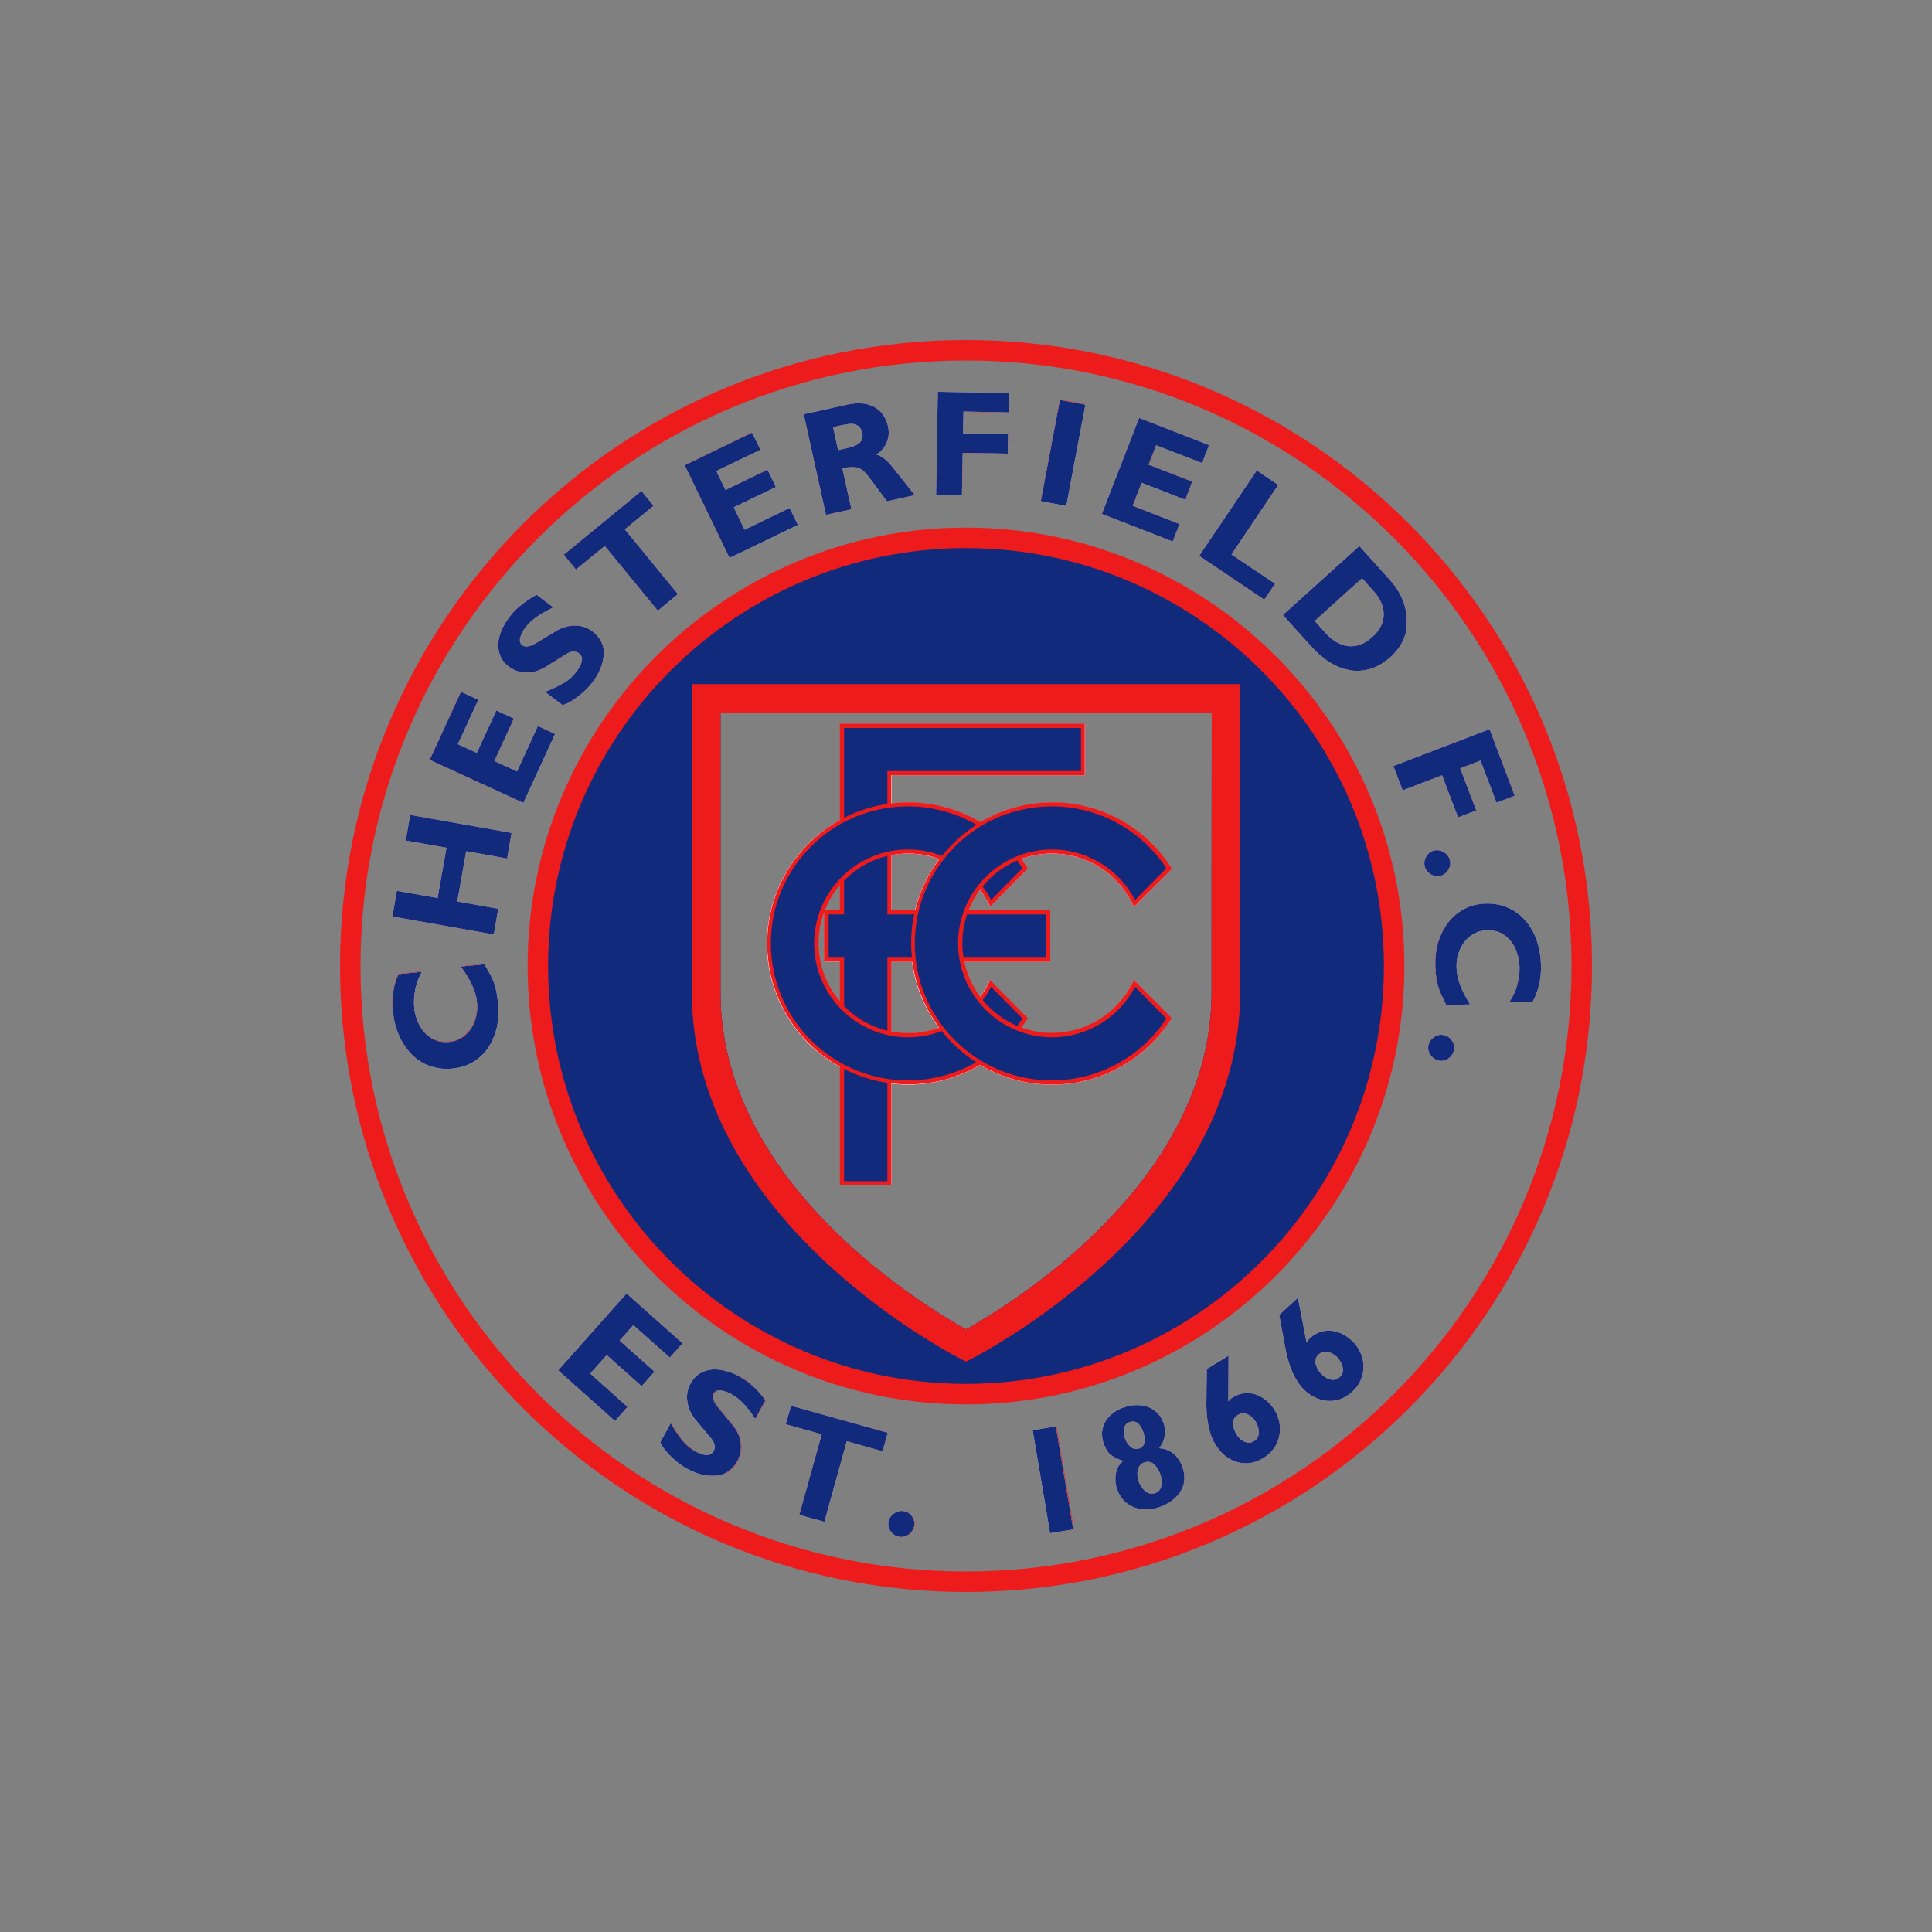 <?xml version="1.0" encoding="utf-8"?>
<!-- Generator: Adobe Illustrator 24.2.0, SVG Export Plug-In . SVG Version: 6.00 Build 0)  -->
<svg version="1.1" id="katman_1" xmlns="http://www.w3.org/2000/svg" xmlns:xlink="http://www.w3.org/1999/xlink" x="0px" y="0px"
	 viewBox="0 0 1000 1000" style="enable-background:new 0 0 1000 1000;" xml:space="preserve">
<rect x="0" y="0" width="1000" height="1000" fill="#808080" stroke="none"/>
<style type="text/css">
	.st0{fill:#ED1B1C;}
	.st1{fill:#112A7B;}
	.st2{fill:#FFFFFF;}
</style>
<g>
	<path class="st0" d="M257.8,519.3c0.4,4.1,0.2,8-0.6,11.8c-0.8,3.8-2.3,7.3-4.3,10.5c-2,3.1-4.6,5.7-7.8,7.7
		c-3.2,2-6.9,3.2-11.1,3.6c-4.3,0.4-8.2,0-11.8-1.4c-3.6-1.3-6.7-3.4-9.4-6.1c-2.7-2.7-4.8-6-6.4-9.8c-1.6-3.8-2.6-7.8-3.1-12.2
		c-0.7-7.3,0.2-13.8,2.9-19.4l12.1-1.2c-1.6,2.7-2.7,5.6-3.4,8.9c-0.7,3.2-0.9,6.5-0.6,9.7c0.3,3.3,1.3,6.4,2.8,9.2
		c1.5,2.8,3.6,5.1,6.2,6.6c2.6,1.6,5.6,2.2,9,1.9c3.3-0.3,6.1-1.5,8.4-3.5c2.3-2,4-4.5,5-7.5c1-3,1.4-6.1,1.1-9.4
		c-0.3-3.2-1.2-6.3-2.7-9.3c-1.5-3-3.4-6.1-5.7-9.3l12.2-1.2c1.6,2.7,2.9,4.9,3.8,6.8c0.9,1.9,1.6,3.8,2.1,5.9
		C257.1,513.9,257.5,516.4,257.8,519.3z"/>
	<polygon class="st0" points="212.4,421.8 264.8,431.1 262.5,444.4 241.3,440.6 236.6,466.6 257.9,470.4 255.5,483.7 203.1,474.4 
		205.4,461.1 226.5,464.8 231.1,438.8 210,435.1 	"/>
	<polygon class="st0" points="287.2,379.8 270.8,415.6 222.3,393.3 238.5,358 247.5,362.2 236.9,385.2 246.8,389.7 256.9,367.8 
		266,372 255.9,393.9 267.6,399.3 278.4,375.8 	"/>
	<path class="st0" d="M258.3,337.5c-0.7-2.9-0.5-5.9,0.5-9.1c1-3.1,2.6-6.1,4.7-8.8c1.4-1.9,2.9-3.5,4.3-4.8
		c1.5-1.3,2.9-2.5,4.4-3.5c1.4-1,3.3-2.2,5.5-3.5l8.7,6.6c-3.3,1.6-6.1,3.2-8.5,4.8c-2.3,1.6-4.4,3.5-6.1,5.8
		c-1.2,1.5-2,3.2-2.5,4.9c-0.5,1.8-0.2,3.1,1.1,4.1c0.8,0.6,1.9,0.8,3.2,0.5c1.3-0.3,2.5-0.8,3.6-1.5l11-6.6c3-1.8,6.1-2.7,9.5-2.6
		c3.4,0,6.4,1.1,9.1,3.1c4.1,3.2,6.1,7.2,5.7,12c-0.3,4.9-2.3,9.6-5.8,14.2c-1.2,1.6-2.7,3.2-4.4,4.8c-1.7,1.6-3.6,3-5.5,4.3
		c-1.9,1.3-3.8,2.2-5.6,2.8l-9.1-6.9c3.9-1.5,7.1-3.1,9.7-4.6c2.6-1.5,4.8-3.5,6.7-6c1.3-1.7,2.1-3.4,2.6-5.1c0.5-1.7,0-3.2-1.5-4.3
		c-0.8-0.6-1.9-0.9-3.1-0.8c-1.2,0.1-2.3,0.4-3.2,1.1l-10.9,6.8c-3.1,1.9-6.4,2.9-9.8,2.9c-3.5,0-6.6-1-9.3-3.1
		C260.6,342.9,258.9,340.4,258.3,337.5z"/>
	<polygon class="st0" points="298.1,294.8 291.7,287.1 332,254.1 338.3,261.8 323.4,274 350.9,307.5 340.4,316.1 313,282.6 	"/>
	<polygon class="st0" points="320.7,693.9 338.7,709.9 332.1,717.4 314,701.3 305.5,710.9 324.8,728.2 318.3,735.5 288.9,709.3 
		324.3,669.5 353.3,695.3 346.7,702.7 327.8,685.8 	"/>
	<path class="st0" d="M392.1,719.8c1.2,1.3,2.6,2.9,4.3,5l-5.3,9.6c-2.1-3-4-5.6-5.9-7.7c-1.9-2.1-4.1-3.8-6.6-5.2
		c-1.7-0.9-3.4-1.5-5.2-1.8c-1.8-0.3-3.1,0.3-3.9,1.7c-0.5,0.9-0.5,2,0,3.2c0.5,1.2,1.1,2.4,2,3.4l8.1,9.9c2.2,2.7,3.5,5.7,4,9
		c0.4,3.3-0.2,6.5-1.8,9.5c-2.5,4.6-6.2,7-11.1,7.4c-4.9,0.4-9.8-0.8-14.9-3.6c-1.8-1-3.6-2.2-5.4-3.7c-1.8-1.5-3.5-3.1-5-4.8
		c-1.5-1.7-2.7-3.5-3.5-5.1l5.5-10c2.1,3.6,4.1,6.6,5.9,8.9c1.9,2.3,4.2,4.2,6.9,5.8c1.8,1,3.6,1.6,5.4,1.8c1.8,0.2,3.1-0.5,4-2.1
		c0.5-0.9,0.6-2,0.4-3.2c-0.3-1.2-0.8-2.2-1.5-3l-8.2-9.8c-2.3-2.8-3.7-5.9-4.3-9.3c-0.5-3.4,0-6.6,1.7-9.7c1.7-3,3.9-5,6.7-6.1
		c2.8-1.1,5.8-1.3,9-0.8c3.2,0.6,6.4,1.7,9.4,3.3c2,1.1,3.8,2.3,5.4,3.6C389.5,717.2,390.9,718.5,392.1,719.8z"/>
	<polygon class="st0" points="377.5,288.7 354.3,240.7 389.2,223.8 393.5,232.7 370.7,243.8 375.4,253.6 397.2,243 401.5,252 
		379.8,262.5 385.4,274.2 408.7,262.9 412.9,271.6 	"/>
	<polygon class="st0" points="409.4,727.6 459.5,741.6 456.8,751.2 438.2,746 426.6,787.7 413.6,784.1 425.3,742.4 406.7,737.2 	"/>
	<path class="st0" d="M461.6,241.3c-0.9-1.3-2.2-2.5-3.8-3.8c-1.7-1.3-3.1-2-4.2-2.2l0-0.1c2.5-1.5,4.3-3.6,5.4-6.3
		c1.1-2.7,1.3-5.5,0.6-8.4c-0.5-2.2-1.5-4.4-3-6.4c-1.5-2-3.8-3.6-6.9-4.6c-3.1-1-6.9-1-11.5,0l-22.2,4.9l11.5,52.1l13.2-2.9
		l-4.7-21.2c3.2-0.7,5.8-0.8,7.7-0.4c1.9,0.5,3.8,2,5.8,4.6l9.6,12.9l14.4-3.2L461.6,241.3z M445.2,228.9c-1.2,1.3-3.4,2.3-6.6,3
		l-4.8,1.1l-2.6-11.9l4.4-1c2-0.4,3.6-0.7,4.9-0.7c1.3-0.1,2.5,0.3,3.6,1c1.1,0.7,1.8,1.9,2.2,3.6
		C446.7,226,446.4,227.7,445.2,228.9z"/>
	<path class="st0" d="M471.9,784.6c1.2,1.5,1.7,3.1,1.5,4.9c-0.1,1.1-0.6,2.2-1.3,3.2c-0.7,1-1.6,1.7-2.7,2.2
		c-1.1,0.5-2.2,0.7-3.4,0.6c-1.8-0.2-3.3-1-4.5-2.5c-1.2-1.5-1.7-3.1-1.5-4.9c0.2-1.8,1.1-3.3,2.6-4.5c1.5-1.2,3.2-1.7,5-1.5
		C469.2,782.3,470.7,783.1,471.9,784.6z"/>
	<polygon class="st0" points="497.9,256.4 484.5,256.2 485.4,202.9 522.1,203.5 522,213.5 498.6,213.2 498.5,224.5 521.8,224.8 
		521.6,234.9 498.3,234.5 	"/>
	
		<rect x="539" y="739" transform="matrix(0.986 -0.167 0.167 0.986 -120.088 101.6)" class="st0" width="12.2" height="54.1"/>
	
		<rect x="523.6" y="227.8" transform="matrix(0.185 -0.983 0.983 0.185 217.868 731.761)" class="st0" width="53.4" height="13.4"/>
	<path class="st0" d="M611.9,759c-1-2.7-2.5-4.9-4.5-6.6c-2-1.6-4.5-2.6-7.4-2.8c3.1-4.1,3.9-8.5,2.3-12.9c-0.8-2.2-1.9-4-3.4-5.5
		c-1.5-1.4-3.2-2.5-5.1-3.1c-1.9-0.6-3.9-0.9-6-0.8c-2.1,0.1-4.1,0.5-6.2,1.2c-2.9,1-5.3,2.5-7.2,4.4c-1.9,1.9-3.2,4.2-3.7,6.7
		c-0.6,2.5-0.3,5.2,0.7,8c1,2.7,2.3,4.6,3.9,5.7c1.7,1.2,3.7,2.1,6.1,2.9c-1.4,1-2.4,2.3-3.1,4c-0.7,1.7-1,3.5-1,5.4
		c0,1.9,0.3,3.8,1,5.5c1.1,3,2.8,5.4,5.1,7.1c2.3,1.7,4.9,2.7,7.9,3c3,0.3,6-0.1,9.1-1.2c3.1-1.1,5.7-2.7,7.9-4.7
		c2.2-2,3.6-4.4,4.4-7.2C613.3,765.3,613.1,762.3,611.9,759z M585.2,748.9c-1.3-1.1-2.3-2.6-2.9-4.3c-0.6-1.7-0.8-3.4-0.5-5.1
		c0.3-1.7,1.2-2.8,2.8-3.4c3.1-1.1,5.5,0.5,7.1,5c0.6,1.8,0.9,3.5,0.7,5.2c-0.2,1.7-1.1,2.8-2.7,3.4
		C588.1,750.3,586.6,750,585.2,748.9z M601.1,768.9c-0.3,1.9-1.3,3.2-3.1,3.9c-1.9,0.7-3.6,0.3-5.2-1c-1.6-1.3-2.7-3-3.4-5
		c-0.4-1.2-0.7-2.5-0.7-3.8c0-1.3,0.2-2.6,0.8-3.7c0.6-1.1,1.4-1.9,2.7-2.3c2-0.7,3.7-0.4,5.1,0.9c1.4,1.3,2.5,3,3.3,5.2
		C601.2,765,601.4,767,601.1,768.9z"/>
	<polygon class="st0" points="607,280.3 570.3,266 589.6,216.3 625.8,230.4 622.2,239.7 598.5,230.5 594.7,240.5 617.2,249.2 
		613.6,258.6 591,249.8 586.4,261.8 610.6,271.2 	"/>
	<polygon class="st0" points="620.7,287.7 650.5,243.5 661.6,251 637.4,287 660,302.2 654.4,310.5 	"/>
	<path class="st0" d="M585.6,509.8c-8.1,15.4-23.8,25-41.2,25c-5.6,0-11-1-16-2.8c0.9-1.2,1.7-2.4,2.5-3.6l0.9-1.4l-19.5-19.7
		l-1.3,2.6c-1.2,2.2-2.5,4.3-3.9,6.2c-4-5.3-6.8-11.6-8.2-18.3c21.7,0,44.7,0,44.7,0v-26.6c0,0-21.4,0-42.3,0
		c1.5-3.8,3.5-7.3,5.9-10.6c1.5,2,2.8,4,3.9,6.2l1.3,2.6l19.5-19.7l-0.9-1.4c-0.8-1.2-1.6-2.4-2.5-3.6c5-1.8,10.4-2.8,16-2.8
		c17.3,0,33.1,9.6,41.2,25l1.3,2.6l19.5-19.7l-0.9-1.4c-13.6-20.6-36.4-33-61-33c-13.6,0-26.3,3.7-37.2,10.2
		c-11.1-6.6-23.9-10.2-37.3-10.2c-2.9,0-5.8,0.2-8.6,0.5v-14.6c4,0,100.2,0,100.2,0v-26.6H434.8c0,0,0,25.1,0,49.7
		c-22.6,12.4-37.9,36.5-37.9,64c0,27.5,15.3,51.6,37.9,64c0,30,0,61.2,0,61.2h26.6c0,0,0-25.5,0-52.6c2.8,0.3,5.7,0.5,8.6,0.5
		c13.3,0,26.2-3.6,37.3-10.2c10.9,6.5,23.6,10.2,37.2,10.2c24.6,0,47.5-12.3,61-33l0.9-1.4L587,507.3L585.6,509.8z M461.4,471.2
		v-28.5c2.8-0.5,5.7-0.8,8.6-0.8c5.5,0,10.9,1,16,2.8c-5.8,7.8-10.1,16.7-12.5,26.5H461.4z M434.8,471.2h-8c1.9-4.8,4.6-9.3,8-13.2
		V471.2z M426.7,471.4v26.4c0,0,5.8,0,8.1,0v20.9c-7-8.1-11.3-18.7-11.3-30.3C423.5,482.4,424.7,476.6,426.7,471.4z M461.4,497.8
		H472c1.6,12.7,6.6,24.4,13.9,34.2c-5,1.8-10.4,2.8-16,2.8c-2.9,0-5.8-0.3-8.6-0.8V497.8z"/>
	<path class="st0" d="M500,273.1c-125.1,0-226.9,101.8-226.9,226.9c0,125.1,101.8,226.9,226.9,226.9S726.9,625.1,726.9,500
		C726.9,374.9,625.1,273.1,500,273.1z M500,688.1c-26.7-15-127.1-77.7-127.1-174.4c0,0,0-120.4,0-144.7h254.3
		c0,24.3,0,144.7,0,144.7C627.1,610.4,526.7,673.1,500,688.1z"/>
	<path class="st0" d="M662.5,738.7c-0.2-3.2-1.1-6.1-2.8-8.9c-1.5-2.5-3.5-4.5-5.8-6.1c-2.4-1.6-4.9-2.5-7.7-2.6
		c-2.8-0.2-5.5,0.6-8.1,2.2c-1.1,0.6-1.8,1.3-2.3,2.1l0.1-23.7l-11.3,6.9c0,2.1,0,5.2-0.1,9.3c0,4.2-0.1,7.4-0.1,9.7
		c0.2,8.6,1.7,15.3,4.7,20.1c1.8,2.9,4,5.3,6.7,7c2.7,1.7,5.6,2.6,8.8,2.7c3.2,0.1,6.3-0.9,9.4-2.8c2.9-1.8,5.1-4.1,6.6-6.9
		C662,744.8,662.7,741.9,662.5,738.7z M649.1,745.9c-1.6,1-3.3,1.1-5,0.3c-1.7-0.8-3.1-2.1-4.1-3.8c-1.1-1.8-1.7-3.6-1.7-5.6
		c-0.1-1.9,0.7-3.4,2.4-4.4c1.7-1,3.4-1.1,5.1-0.3c1.7,0.8,3.2,2.1,4.2,3.9c1,1.7,1.6,3.5,1.5,5.5
		C651.5,743.5,650.7,745,649.1,745.9z"/>
	<path class="st0" d="M705.2,703.1c-0.8-3.1-2.3-5.8-4.5-8.2c-2-2.1-4.2-3.8-6.9-4.9c-2.6-1.1-5.3-1.5-8.1-1.1
		c-2.8,0.4-5.3,1.6-7.5,3.6c-0.9,0.8-1.5,1.7-1.9,2.5l-4.5-23.3l-9.7,8.9c0.4,2,1,5.1,1.7,9.2c0.8,4.1,1.4,7.3,1.8,9.6
		c1.8,8.4,4.6,14.7,8.4,18.9c2.3,2.6,5,4.4,8,5.6c3,1.2,6,1.5,9.2,1c3.1-0.6,6-2.1,8.7-4.5c2.5-2.3,4.2-5,5.1-8
		C705.9,709.2,706,706.2,705.2,703.1z M693.4,712.8c-1.4,1.3-3,1.7-4.9,1.2c-1.8-0.5-3.4-1.5-4.8-3c-1.4-1.5-2.3-3.3-2.7-5.1
		c-0.4-1.9,0.1-3.5,1.5-4.8c1.4-1.3,3.1-1.7,5-1.3c1.9,0.5,3.5,1.5,4.9,3c1.3,1.5,2.2,3.2,2.6,5.1
		C695.4,709.9,694.8,711.5,693.4,712.8z"/>
	<path class="st0" d="M727,313.4c-1.4-4.8-3.9-9.1-7.5-13.1l-15.9-17.7l-39.6,35.7l14.9,16.5c2.9,3.2,6,5.9,9.4,8
		c3.3,2.1,6.8,3.4,10.3,4.1c3.5,0.6,7.1,0.4,10.7-0.7c3.6-1.1,7-3.1,10.4-6.1c4-3.6,6.7-7.8,7.9-12.5
		C728.5,322.8,728.4,318.1,727,313.4z M715.5,322.2c-0.9,2.7-2.6,5.2-5.2,7.5c-2.7,2.5-5.5,4-8.3,4.5c-2.8,0.6-5.5,0.3-8.1-0.8
		c-2.6-1.1-5-2.8-7.2-5.1l-6.2-6.9l24.5-22.1l6,6.7c2.3,2.5,3.8,5.2,4.6,7.9C716.4,316.7,716.4,319.5,715.5,322.2z"/>
	<path class="st0" d="M742,453.2c-1.2-0.4-2.2-1-3-1.9c-0.8-0.9-1.4-1.9-1.6-3c-0.4-1.8-0.1-3.5,0.9-5.1c1-1.6,2.4-2.6,4.1-3
		c1.8-0.4,3.5-0.1,5.1,1c1.6,1,2.6,2.4,3,4.2c0.4,1.8,0.1,3.4-0.9,5c-1,1.6-2.4,2.6-4.1,3C744.3,453.7,743.2,453.6,742,453.2z"/>
	<path class="st0" d="M751.4,538.5c1.1,1.6,1.5,3.3,1.2,5c-0.3,1.8-1.2,3.2-2.8,4.3c-1.5,1.1-3.2,1.5-4.9,1.2
		c-1.1-0.2-2.2-0.7-3.1-1.5c-0.9-0.8-1.6-1.7-2.1-2.8c-0.4-1.1-0.6-2.3-0.4-3.4c0.3-1.8,1.2-3.3,2.8-4.4c1.5-1.1,3.2-1.5,4.9-1.2
		C748.9,536,750.3,536.9,751.4,538.5z"/>
	<polygon class="st0" points="721.2,396.5 771,377.4 784.1,411.8 774.7,415.4 766.4,393.6 755.8,397.7 764.2,419.4 754.8,423 
		746.4,401.3 726,409.1 	"/>
	<path class="st0" d="M793.2,518.5l-12.2,0.3c1.8-2.5,3.1-5.4,4.1-8.6c1-3.2,1.4-6.4,1.3-9.7c-0.1-3.3-0.8-6.5-2.1-9.4
		c-1.3-3-3.2-5.3-5.7-7.1c-2.5-1.8-5.4-2.6-8.8-2.5c-3.3,0.1-6.2,1-8.6,2.8c-2.5,1.8-4.3,4.2-5.6,7.1c-1.3,2.9-1.9,6-1.8,9.3
		c0.1,3.2,0.7,6.4,2,9.5c1.2,3.1,2.9,6.3,5,9.7l-12.3,0.3c-1.4-2.8-2.5-5.1-3.3-7c-0.8-1.9-1.3-4-1.7-6.1c-0.4-2.1-0.6-4.7-0.7-7.6
		c-0.1-4.1,0.4-8,1.5-11.8c1.1-3.8,2.8-7.1,5.1-10.1c2.2-3,5-5.3,8.4-7.1c3.3-1.7,7.1-2.7,11.3-2.8c4.3-0.1,8.2,0.7,11.7,2.3
		c3.5,1.6,6.4,3.9,8.9,6.8c2.5,2.9,4.3,6.3,5.7,10.2c1.3,3.9,2,8,2.1,12.4C797.8,506.7,796.3,513.1,793.2,518.5z"/>
	<path class="st0" d="M500,176c-178.9,0-324,145.1-324,324s145.1,324,324,324s324-145.1,324-324S678.9,176,500,176z M500,813.4
		c-172.8,0-313.4-140.6-313.4-313.4c0-172.8,140.6-313.4,313.4-313.4S813.4,327.2,813.4,500C813.4,672.8,672.8,813.4,500,813.4z"/>
	<path class="st1" d="M585.6,509.8c-8.1,15.4-23.8,25-41.2,25c-5.6,0-11-1-16-2.8c0.9-1.2,1.7-2.4,2.5-3.6l0.9-1.4l-19.5-19.7
		l-1.3,2.6c-1.2,2.2-2.5,4.3-3.9,6.2c-4-5.3-6.8-11.6-8.2-18.3c21.7,0,44.7,0,44.7,0v-26.6c0,0-21.4,0-42.3,0
		c1.5-3.8,3.5-7.3,5.9-10.6c1.5,2,2.8,4,3.9,6.2l1.3,2.6l19.5-19.7l-0.9-1.4c-0.8-1.2-1.6-2.4-2.5-3.6c5-1.8,10.4-2.8,16-2.8
		c17.3,0,33.1,9.6,41.2,25l1.3,2.6l19.5-19.7l-0.9-1.4c-13.6-20.6-36.4-33-61-33c-13.6,0-26.3,3.7-37.2,10.2
		c-11.1-6.6-23.9-10.2-37.3-10.2c-2.9,0-5.8,0.2-8.6,0.5v-14.6c4,0,100.2,0,100.2,0v-26.6H434.8c0,0,0,25.1,0,49.7
		c-22.6,12.4-37.9,36.5-37.9,64c0,27.5,15.3,51.6,37.9,64c0,30,0,61.2,0,61.2h26.6c0,0,0-25.5,0-52.6c2.8,0.3,5.7,0.5,8.6,0.5
		c13.3,0,26.2-3.6,37.3-10.2c10.9,6.5,23.6,10.2,37.2,10.2c24.6,0,47.5-12.3,61-33l0.9-1.4L587,507.3L585.6,509.8z M461.4,471.2
		v-28.5c2.8-0.5,5.7-0.8,8.6-0.8c5.5,0,10.9,1,16,2.8c-5.8,7.8-10.1,16.7-12.5,26.5H461.4z M434.8,471.2h-8c1.9-4.8,4.6-9.3,8-13.2
		V471.2z M426.7,471.4v26.4c0,0,5.8,0,8.1,0v20.9c-7-8.1-11.3-18.7-11.3-30.3C423.5,482.4,424.7,476.6,426.7,471.4z M461.4,497.8
		H472c1.6,12.7,6.6,24.4,13.9,34.2c-5,1.8-10.4,2.8-16,2.8c-2.9,0-5.8-0.3-8.6-0.8V497.8z"/>
	<path class="st1" d="M500,283.7c-119.3,0-216.3,97-216.3,216.3s97,216.3,216.3,216.3s216.3-97,216.3-216.3S619.3,283.7,500,283.7z
		 M627.1,513.7c0,96.7-100.4,159.4-127.1,174.4c-26.7-15-127.1-77.7-127.1-174.4c0,0,0-120.4,0-144.7h254.3
		C627.1,393.2,627.1,513.7,627.1,513.7z"/>
	<path class="st2" d="M257.8,519.3c-0.3-2.9-0.7-5.4-1.2-7.5c-0.5-2.1-1.2-4.1-2.1-5.9c-0.9-1.9-2.2-4.1-3.8-6.8l-12.2,1.2
		c2.4,3.2,4.3,6.3,5.7,9.3c1.5,3,2.4,6.1,2.7,9.3c0.3,3.2,0,6.4-1.1,9.4c-1,3-2.7,5.5-5,7.5c-2.3,2-5.1,3.2-8.4,3.5
		c-3.4,0.3-6.4-0.3-9-1.9c-2.6-1.6-4.7-3.8-6.2-6.6c-1.5-2.8-2.5-5.9-2.8-9.2c-0.3-3.2-0.1-6.5,0.6-9.7c0.7-3.3,1.8-6.2,3.4-8.9
		l-12.1,1.2c-2.7,5.6-3.6,12-2.9,19.4c0.4,4.3,1.4,8.4,3.1,12.2c1.6,3.8,3.8,7,6.4,9.8c2.7,2.7,5.8,4.8,9.4,6.1
		c3.6,1.3,7.5,1.8,11.8,1.4c4.2-0.4,7.9-1.6,11.1-3.6c3.2-2,5.8-4.6,7.8-7.7c2-3.1,3.4-6.6,4.3-10.5
		C258,527.3,258.2,523.3,257.8,519.3z M262.5,444.4l2.3-13.3l-52.5-9.3l-2.3,13.3l21.1,3.7l-4.6,26l-21.1-3.7l-2.3,13.3l52.5,9.3
		l2.3-13.3l-21.2-3.8l4.6-26L262.5,444.4z M278.4,375.8l-10.8,23.5l-11.7-5.4l10.1-22l-9.1-4.2l-10.1,22l-9.8-4.5l10.6-23l-9-4.1
		l-16.2,35.2l48.5,22.3l16.4-35.7L278.4,375.8z M306.8,326.9c-2.7-2.1-5.7-3.1-9.1-3.1c-3.4,0-6.5,0.8-9.5,2.6l-11,6.6
		c-1.1,0.7-2.3,1.2-3.6,1.5c-1.3,0.3-2.4,0.1-3.2-0.5c-1.2-0.9-1.6-2.3-1.1-4.1c0.5-1.8,1.4-3.4,2.5-4.9c1.7-2.2,3.7-4.2,6.1-5.8
		c2.3-1.6,5.2-3.2,8.5-4.8l-8.7-6.6c-2.2,1.3-4.1,2.5-5.5,3.5c-1.5,1-2.9,2.1-4.4,3.5c-1.5,1.3-2.9,2.9-4.3,4.8
		c-2.1,2.8-3.7,5.7-4.7,8.8c-1,3.1-1.2,6.1-0.5,9.1c0.7,2.9,2.3,5.4,5,7.5c2.8,2.1,5.9,3.1,9.3,3.1c3.5,0,6.7-1,9.8-2.9l10.9-6.8
		c0.9-0.6,2-1,3.2-1.1c1.2-0.1,2.2,0.2,3.1,0.8c1.4,1.1,1.9,2.5,1.5,4.3c-0.5,1.7-1.3,3.4-2.6,5.1c-1.9,2.5-4.1,4.5-6.7,6
		c-2.6,1.5-5.8,3.1-9.7,4.6l9.1,6.9c1.8-0.6,3.7-1.5,5.6-2.8c1.9-1.3,3.8-2.7,5.5-4.3c1.7-1.6,3.2-3.2,4.4-4.8
		c3.5-4.6,5.4-9.3,5.8-14.2C312.8,334.1,310.9,330.1,306.8,326.9z M323.4,274l14.9-12.2l-6.3-7.7l-40.2,33l6.3,7.7l14.9-12.2
		l27.5,33.5l10.4-8.6L323.4,274z M346.7,702.7l6.6-7.4l-29-25.8l-35.4,39.8l29.4,26.2l6.5-7.3l-19.3-17.2l8.5-9.6l18.1,16.1l6.7-7.5
		l-18.1-16.1l7.1-8L346.7,702.7z M392.1,719.8c-1.2-1.3-2.5-2.5-4.1-3.8c-1.5-1.2-3.3-2.4-5.4-3.6c-3-1.7-6.1-2.8-9.4-3.3
		c-3.2-0.6-6.2-0.3-9,0.8c-2.8,1.1-5,3.1-6.7,6.1c-1.7,3-2.3,6.3-1.7,9.7c0.5,3.4,2,6.5,4.3,9.3l8.2,9.8c0.7,0.8,1.2,1.8,1.5,3
		c0.3,1.2,0.1,2.2-0.4,3.2c-0.9,1.6-2.2,2.3-4,2.1c-1.8-0.2-3.6-0.8-5.4-1.8c-2.7-1.5-5-3.4-6.9-5.8c-1.9-2.3-3.9-5.3-5.9-8.9
		l-5.5,10c0.8,1.7,2,3.4,3.5,5.1c1.5,1.7,3.2,3.3,5,4.8c1.8,1.5,3.6,2.7,5.4,3.7c5.1,2.8,10,4,14.9,3.6c4.8-0.4,8.5-2.9,11.1-7.4
		c1.6-3,2.2-6.1,1.8-9.5c-0.4-3.3-1.8-6.4-4-9l-8.1-9.9c-0.8-1-1.5-2.2-2-3.4c-0.5-1.2-0.5-2.3,0-3.2c0.8-1.4,2.1-1.9,3.9-1.7
		c1.8,0.3,3.6,0.9,5.2,1.8c2.5,1.4,4.6,3.1,6.6,5.2c1.9,2.1,3.9,4.6,5.9,7.7l5.3-9.6C394.7,722.7,393.2,721.1,392.1,719.8z
		 M408.7,262.9l-23.3,11.3l-5.6-11.6l21.8-10.5l-4.3-9l-21.8,10.5l-4.7-9.8l22.8-11l-4.3-8.9l-34.9,16.9l23.2,48l35.4-17.1
		L408.7,262.9z M409.4,727.6l-2.7,9.6l18.6,5.2l-11.6,41.7l13,3.6l11.6-41.7l18.5,5.2l2.7-9.6L409.4,727.6z M461.6,241.3
		c-0.9-1.3-2.2-2.5-3.8-3.8c-1.7-1.3-3.1-2-4.2-2.2l0-0.1c2.5-1.5,4.3-3.6,5.4-6.3c1.1-2.7,1.3-5.5,0.6-8.4c-0.5-2.2-1.5-4.4-3-6.4
		c-1.5-2-3.8-3.6-6.9-4.6c-3.1-1-6.9-1-11.5,0l-22.2,4.9l11.5,52.1l13.2-2.9l-4.7-21.2c3.2-0.7,5.8-0.8,7.7-0.4
		c1.9,0.5,3.8,2,5.8,4.6l9.6,12.9l14.4-3.2L461.6,241.3z M445.2,228.9c-1.2,1.3-3.4,2.3-6.6,3l-4.8,1.1l-2.6-11.9l4.4-1
		c2-0.4,3.6-0.7,4.9-0.7c1.3-0.1,2.5,0.3,3.6,1c1.1,0.7,1.8,1.9,2.2,3.6C446.7,226,446.4,227.7,445.2,228.9z M471.9,784.6
		c-1.2-1.5-2.7-2.3-4.5-2.5c-1.8-0.2-3.5,0.3-5,1.5c-1.5,1.2-2.4,2.7-2.6,4.5c-0.2,1.8,0.3,3.4,1.5,4.9c1.2,1.5,2.7,2.3,4.5,2.5
		c1.2,0.1,2.3-0.1,3.4-0.6c1.1-0.5,2-1.3,2.7-2.2c0.7-1,1.2-2.1,1.3-3.2C473.5,787.7,473,786.1,471.9,784.6z M522,213.5l0.2-10.1
		l-36.8-0.6l-0.9,53.3l13.4,0.2l0.4-21.9l23.3,0.4l0.2-10.1l-23.3-0.4l0.2-11.3L522,213.5z M546.5,738.3l-12,2l9,53.3l12-2
		L546.5,738.3z M548.6,207l-9.9,52.4l13.2,2.5l9.9-52.4L548.6,207z M611.9,759c-1-2.7-2.5-4.9-4.5-6.6c-2-1.6-4.5-2.6-7.4-2.8
		c3.1-4.1,3.9-8.5,2.3-12.9c-0.8-2.2-1.9-4-3.4-5.5c-1.5-1.4-3.2-2.5-5.1-3.1c-1.9-0.6-3.9-0.9-6-0.8c-2.1,0.1-4.1,0.5-6.2,1.2
		c-2.9,1-5.3,2.5-7.2,4.4c-1.9,1.9-3.2,4.2-3.7,6.7c-0.6,2.5-0.3,5.2,0.7,8c1,2.7,2.3,4.6,3.9,5.7c1.7,1.2,3.7,2.1,6.1,2.9
		c-1.4,1-2.4,2.3-3.1,4c-0.7,1.7-1,3.5-1,5.4c0,1.9,0.3,3.8,1,5.5c1.1,3,2.8,5.4,5.1,7.1c2.3,1.7,4.9,2.7,7.9,3c3,0.3,6-0.1,9.1-1.2
		c3.1-1.1,5.7-2.7,7.9-4.7c2.2-2,3.6-4.4,4.4-7.2C613.3,765.3,613.1,762.3,611.9,759z M585.2,748.9c-1.3-1.1-2.3-2.6-2.9-4.3
		c-0.6-1.7-0.8-3.4-0.5-5.1c0.3-1.7,1.2-2.8,2.8-3.4c3.1-1.1,5.5,0.5,7.1,5c0.6,1.8,0.9,3.5,0.7,5.2c-0.2,1.7-1.1,2.8-2.7,3.4
		C588.1,750.3,586.6,750,585.2,748.9z M601.1,768.9c-0.3,1.9-1.3,3.2-3.1,3.9c-1.9,0.7-3.6,0.3-5.2-1c-1.6-1.3-2.7-3-3.4-5
		c-0.4-1.2-0.7-2.5-0.7-3.8c0-1.3,0.2-2.6,0.8-3.7c0.6-1.1,1.4-1.9,2.7-2.3c2-0.7,3.7-0.4,5.1,0.9c1.4,1.3,2.5,3,3.3,5.2
		C601.2,765,601.4,767,601.1,768.9z M622.2,239.7l3.6-9.3l-36.2-14.1L570.3,266l36.7,14.3l3.5-9.1l-24.2-9.4l4.6-11.9l22.6,8.8
		l3.6-9.4l-22.6-8.8l3.9-10L622.2,239.7z M661.6,251l-11.1-7.5l-29.8,44.2l33.7,22.7l5.6-8.3L637.4,287L661.6,251z M662.5,738.7
		c-0.2-3.2-1.1-6.1-2.8-8.9c-1.5-2.5-3.5-4.5-5.8-6.1c-2.4-1.6-4.9-2.5-7.7-2.6c-2.8-0.2-5.5,0.6-8.1,2.2c-1.1,0.6-1.8,1.3-2.3,2.1
		l0.1-23.7l-11.3,6.9c0,2.1,0,5.2-0.1,9.3c0,4.2-0.1,7.4-0.1,9.7c0.2,8.6,1.7,15.3,4.7,20.1c1.8,2.9,4,5.3,6.7,7
		c2.7,1.7,5.6,2.6,8.8,2.7c3.2,0.1,6.3-0.9,9.4-2.8c2.9-1.8,5.1-4.1,6.6-6.9C662,744.8,662.7,741.9,662.5,738.7z M649.1,745.9
		c-1.6,1-3.3,1.1-5,0.3c-1.7-0.8-3.1-2.1-4.1-3.8c-1.1-1.8-1.7-3.6-1.7-5.6c-0.1-1.9,0.7-3.4,2.4-4.4c1.7-1,3.4-1.1,5.1-0.3
		c1.7,0.8,3.2,2.1,4.2,3.9c1,1.7,1.6,3.5,1.5,5.5C651.5,743.5,650.7,745,649.1,745.9z M705.2,703.1c-0.8-3.1-2.3-5.8-4.5-8.2
		c-2-2.1-4.2-3.8-6.9-4.9c-2.6-1.1-5.3-1.5-8.1-1.1c-2.8,0.4-5.3,1.6-7.5,3.6c-0.9,0.8-1.5,1.7-1.9,2.5l-4.5-23.3l-9.7,8.9
		c0.4,2,1,5.1,1.7,9.2c0.8,4.1,1.4,7.3,1.8,9.6c1.8,8.4,4.6,14.7,8.4,18.9c2.3,2.6,5,4.4,8,5.6c3,1.2,6,1.5,9.2,1
		c3.1-0.6,6-2.1,8.7-4.5c2.5-2.3,4.2-5,5.1-8C705.9,709.2,706,706.2,705.2,703.1z M693.4,712.8c-1.4,1.3-3,1.7-4.9,1.2
		c-1.8-0.5-3.4-1.5-4.8-3c-1.4-1.5-2.3-3.3-2.7-5.1c-0.4-1.9,0.1-3.5,1.5-4.8c1.4-1.3,3.1-1.7,5-1.3c1.9,0.5,3.5,1.5,4.9,3
		c1.3,1.5,2.2,3.2,2.6,5.1C695.4,709.9,694.8,711.5,693.4,712.8z M727,313.4c-1.4-4.8-3.9-9.1-7.5-13.1l-15.9-17.7l-39.6,35.7
		l14.9,16.5c2.9,3.2,6,5.9,9.4,8c3.3,2.1,6.8,3.4,10.3,4.1c3.5,0.6,7.1,0.4,10.7-0.7c3.6-1.1,7-3.1,10.4-6.1c4-3.6,6.7-7.8,7.9-12.5
		C728.5,322.8,728.4,318.1,727,313.4z M715.5,322.2c-0.9,2.7-2.6,5.2-5.2,7.5c-2.7,2.5-5.5,4-8.3,4.5c-2.8,0.6-5.5,0.3-8.1-0.8
		c-2.6-1.1-5-2.8-7.2-5.1l-6.2-6.9l24.5-22.1l6,6.7c2.3,2.5,3.8,5.2,4.6,7.9C716.4,316.7,716.4,319.5,715.5,322.2z M750.5,445.4
		c-0.4-1.8-1.4-3.2-3-4.2c-1.6-1-3.3-1.4-5.1-1c-1.8,0.4-3.1,1.4-4.1,3c-1,1.6-1.3,3.3-0.9,5.1c0.2,1.1,0.8,2.1,1.6,3
		c0.8,0.9,1.8,1.5,3,1.9c1.2,0.4,2.3,0.4,3.4,0.2c1.7-0.4,3.1-1.4,4.1-3C750.6,448.9,750.9,447.2,750.5,445.4z M751.4,538.5
		c-1.1-1.6-2.6-2.5-4.4-2.8c-1.8-0.3-3.4,0.1-4.9,1.2c-1.5,1.1-2.5,2.6-2.8,4.4c-0.2,1.1-0.1,2.3,0.4,3.4c0.5,1.1,1.1,2.1,2.1,2.8
		c0.9,0.8,2,1.3,3.1,1.5c1.8,0.3,3.4-0.1,4.9-1.2c1.5-1.1,2.4-2.5,2.8-4.3C753,541.7,752.6,540.1,751.4,538.5z M771,377.4
		l-49.8,19.1l4.8,12.6l20.4-7.8l8.3,21.8l9.4-3.6l-8.3-21.8l10.5-4l8.3,21.8l9.4-3.6L771,377.4z M797.6,499.4
		c-0.1-4.4-0.8-8.5-2.1-12.4c-1.3-3.9-3.2-7.3-5.7-10.2c-2.4-2.9-5.4-5.2-8.9-6.8c-3.5-1.6-7.4-2.4-11.7-2.3c-4.2,0.1-8,1-11.3,2.8
		c-3.3,1.7-6.1,4.1-8.4,7.1c-2.3,3-3.9,6.3-5.1,10.1c-1.1,3.8-1.6,7.7-1.5,11.8c0.1,2.9,0.3,5.4,0.7,7.6c0.4,2.1,0.9,4.2,1.7,6.1
		c0.8,1.9,1.9,4.3,3.3,7l12.3-0.3c-2.1-3.4-3.8-6.6-5-9.7c-1.2-3.1-1.9-6.2-2-9.5c-0.1-3.2,0.5-6.3,1.8-9.3c1.3-2.9,3.1-5.3,5.6-7.1
		c2.5-1.8,5.3-2.8,8.6-2.8c3.4-0.1,6.3,0.8,8.8,2.5c2.5,1.8,4.4,4.1,5.7,7.1c1.3,3,2,6.1,2.1,9.4c0.1,3.2-0.4,6.5-1.3,9.7
		c-0.9,3.2-2.3,6.1-4.1,8.6l12.2-0.3C796.3,513.1,797.8,506.7,797.6,499.4z"/>
	<g>
		<path class="st0" d="M585.6,509.8c-8.1,15.4-23.8,25-41.2,25c-5.6,0-11-1-16-2.8c0.9-1.2,1.7-2.4,2.5-3.6l0.9-1.4l-19.5-19.7
			l-1.3,2.6c-1.2,2.2-2.5,4.3-3.9,6.2c-4-5.3-6.8-11.6-8.2-18.3c21.7,0,44.7,0,44.7,0v-26.6c0,0-21.4,0-42.3,0
			c1.5-3.8,3.5-7.3,5.9-10.6c1.5,2,2.8,4,3.9,6.2l1.3,2.6l19.5-19.7l-0.9-1.4c-0.8-1.2-1.6-2.4-2.5-3.6c5-1.8,10.4-2.8,16-2.8
			c17.3,0,33.1,9.6,41.2,25l1.3,2.6l19.5-19.7l-0.9-1.4c-13.6-20.6-36.4-33-61-33c-13.6,0-26.3,3.7-37.2,10.2
			c-11.1-6.6-23.9-10.2-37.3-10.2c-2.9,0-5.8,0.2-8.6,0.5v-14.6c4,0,100.2,0,100.2,0v-26.6H434.8c0,0,0,25.1,0,49.7
			c-22.6,12.4-37.9,36.5-37.9,64c0,27.5,15.3,51.6,37.9,64c0,30,0,61.2,0,61.2h26.6c0,0,0-25.5,0-52.6c2.8,0.3,5.7,0.5,8.6,0.5
			c13.3,0,26.2-3.6,37.3-10.2c10.9,6.5,23.6,10.2,37.2,10.2c24.6,0,47.5-12.3,61-33l0.9-1.4L587,507.3L585.6,509.8z M461.4,471.2
			v-28.5c2.8-0.5,5.7-0.8,8.6-0.8c5.5,0,10.9,1,16,2.8c-5.8,7.8-10.1,16.7-12.5,26.5H461.4z M434.8,471.2h-8c1.9-4.8,4.6-9.3,8-13.2
			V471.2z M426.7,471.4v26.4c0,0,5.8,0,8.1,0v20.9c-7-8.1-11.3-18.7-11.3-30.3C423.5,482.4,424.7,476.6,426.7,471.4z M461.4,497.8
			H472c1.6,12.7,6.6,24.4,13.9,34.2c-5,1.8-10.4,2.8-16,2.8c-2.9,0-5.8-0.3-8.6-0.8V497.8z"/>
		<path class="st0" d="M358.1,354.1v159.5c0,121.8,141.9,191.2,141.9,191.2s141.9-69.4,141.9-191.2V354.1H358.1z M627.1,513.7
			c0,96.7-100.4,159.4-127.1,174.4c-26.7-15-127.1-77.7-127.1-174.4c0,0,0-120.4,0-144.7h254.3C627.1,393.2,627.1,513.7,627.1,513.7
			z"/>
		<path class="st2" d="M585.6,509.8c-8.1,15.4-23.8,25-41.2,25c-5.6,0-11-1-16-2.8c0.9-1.2,1.7-2.4,2.5-3.6l0.9-1.4l-19.5-19.7
			l-1.3,2.6c-1.2,2.2-2.5,4.3-3.9,6.2c-4-5.3-6.8-11.6-8.2-18.3c21.7,0,44.7,0,44.7,0v-26.6c0,0-21.4,0-42.3,0
			c1.5-3.8,3.5-7.3,5.9-10.6c1.5,2,2.8,4,3.9,6.2l1.3,2.6l19.5-19.7l-0.9-1.4c-0.8-1.2-1.6-2.4-2.5-3.6c5-1.8,10.4-2.8,16-2.8
			c17.3,0,33.1,9.6,41.2,25l1.3,2.6l19.5-19.7l-0.9-1.4c-13.6-20.6-36.4-33-61-33c-13.6,0-26.3,3.7-37.2,10.2
			c-11.1-6.6-23.9-10.2-37.3-10.2c-2.9,0-5.8,0.2-8.6,0.5v-14.6c4,0,100.2,0,100.2,0v-26.6H434.8c0,0,0,25.1,0,49.7
			c-22.6,12.4-37.9,36.5-37.9,64c0,27.5,15.3,51.6,37.9,64c0,30,0,61.2,0,61.2h26.6c0,0,0-25.5,0-52.6c2.8,0.3,5.7,0.5,8.6,0.5
			c13.3,0,26.2-3.6,37.3-10.2c10.9,6.5,23.6,10.2,37.2,10.2c24.6,0,47.5-12.3,61-33l0.9-1.4L587,507.3L585.6,509.8z M461.4,471.2
			v-28.5c2.8-0.5,5.7-0.8,8.6-0.8c5.5,0,10.9,1,16,2.8c-5.8,7.8-10.1,16.7-12.5,26.5H461.4z M434.8,471.2h-8c1.9-4.8,4.6-9.3,8-13.2
			V471.2z M426.7,471.4v26.4c0,0,5.8,0,8.1,0v20.9c-7-8.1-11.3-18.7-11.3-30.3C423.5,482.4,424.7,476.6,426.7,471.4z M461.4,497.8
			H472c1.6,12.7,6.6,24.4,13.9,34.2c-5,1.8-10.4,2.8-16,2.8c-2.9,0-5.8-0.3-8.6-0.8V497.8z"/>
		<path class="st0" d="M461.4,471.2h39.9c21,0,42.3,0,42.3,0v26.6c0,0-23,0-44.7,0h-37.6v63.1c0,27.1,0,52.6,0,52.6h-26.6
			c0,0,0-31.2,0-61.2v-54.6c-2.3,0-8.1,0-8.1,0v-26.6c0,0,0,0,0.1,0h8v-46.8c0-24.6,0-49.7,0-49.7h126.8v26.6c0,0-96.2,0-100.2,0
			V471.2z"/>
		<polygon class="st1" points="559.5,399.1 559.5,376.8 436.9,376.8 436.9,376.8 436.9,473.3 428.9,473.3 428.9,495.7 436.9,495.7 
			436.9,611.4 459.3,611.4 459.3,495.7 541.5,495.7 541.5,473.3 459.3,473.3 459.3,399.1 		"/>
		<path class="st0" d="M512.5,507.3l19.5,19.7l-0.9,1.4c-0.8,1.2-1.6,2.4-2.5,3.6c-0.4,0.6-0.9,1.2-1.3,1.7
			c-5.1,6.4-11.2,11.9-17.9,16.2c-0.7,0.4-1.3,0.8-2,1.2c-11.1,6.6-23.9,10.2-37.3,10.2c-2.9,0-5.8-0.2-8.6-0.5
			c-0.7-0.1-1.4-0.2-2.1-0.3c-7.9-1.2-15.5-3.6-22.3-7.1c-0.7-0.4-1.4-0.7-2.1-1.1c-22.6-12.4-37.9-36.5-37.9-64
			c0-27.5,15.3-51.5,37.9-64c0.7-0.4,1.4-0.8,2.1-1.1c6.9-3.5,14.4-6,22.3-7.1c0.7-0.1,1.4-0.2,2.1-0.3c2.8-0.3,5.7-0.5,8.6-0.5
			c13.3,0,26.2,3.6,37.3,10.2c0.7,0.4,1.3,0.8,2,1.2c6.8,4.3,12.8,9.8,17.9,16.2c0.5,0.6,0.9,1.2,1.3,1.7c0.9,1.2,1.7,2.4,2.5,3.6
			l0.9,1.4l-19.5,19.7l-1.3-2.6c-1.2-2.2-2.5-4.3-3.9-6.2c-0.4-0.6-0.9-1.2-1.3-1.7c-4.8-5.9-11-10.5-17.9-13.4
			c-0.7-0.3-1.3-0.5-2-0.8c-5-1.8-10.4-2.8-16-2.8c-2.9,0-5.8,0.3-8.6,0.8c-0.7,0.1-1.4,0.3-2.1,0.4c-8.6,2-16.3,6.5-22.3,12.6
			c-0.7,0.7-1.4,1.5-2.1,2.3c-3.4,3.9-6.1,8.3-8,13.2c0,0.1,0,0.1-0.1,0.2c-2.1,5.3-3.2,11-3.2,17c0,11.6,4.3,22.2,11.3,30.3
			c0.7,0.8,1.4,1.5,2.1,2.3c6,6.1,13.7,10.6,22.3,12.6c0.7,0.2,1.4,0.3,2.1,0.4c2.8,0.5,5.7,0.8,8.6,0.8c5.5,0,10.9-1,16-2.8
			c0.7-0.2,1.4-0.5,2-0.8c6.9-2.9,13.1-7.5,17.9-13.4c0.5-0.6,0.9-1.1,1.3-1.7c1.5-2,2.8-4,3.9-6.2L512.5,507.3z"/>
		<path class="st1" d="M513,510.8c-8.1,15.5-24.3,26.1-43,26.1c-26.8,0-48.6-21.8-48.6-48.6c0-26.8,21.8-48.6,48.6-48.6
			c18.7,0,34.9,10.6,43,26.1l16.2-16.4c-12.7-19.3-34.5-32-59.3-32c-39.2,0-70.9,31.8-70.9,70.9s31.7,70.9,70.9,70.9
			c24.8,0,46.6-12.7,59.3-32L513,510.8z"/>
		<path class="st0" d="M587,507.3l19.5,19.7l-0.9,1.4c-13.6,20.6-36.4,33-61,33c-13.6,0-26.3-3.7-37.2-10.2c-0.7-0.4-1.4-0.8-2-1.3
			c-6.8-4.4-12.9-9.8-17.9-16.2c-0.5-0.6-0.9-1.2-1.4-1.8c-7.3-9.8-12.2-21.5-13.9-34.2c-0.1-0.7-0.2-1.4-0.2-2.1
			c-0.2-2.4-0.4-4.8-0.4-7.3c0-5.2,0.5-10.2,1.6-15c0.1-0.7,0.3-1.4,0.5-2.1c2.3-9.7,6.6-18.7,12.5-26.5c0.4-0.6,0.9-1.2,1.4-1.7
			c5-6.3,11.1-11.8,17.9-16.2c0.7-0.4,1.4-0.9,2-1.3c10.9-6.5,23.6-10.2,37.2-10.2c24.6,0,47.4,12.3,61,33l0.9,1.4L587,469.4
			l-1.3-2.6c-8.1-15.4-23.8-25-41.2-25c-5.6,0-11,1-16,2.8c-0.7,0.2-1.4,0.5-2,0.8c-7,3-13.2,7.6-17.9,13.4
			c-0.5,0.6-0.9,1.1-1.3,1.7c-2.4,3.2-4.4,6.8-5.9,10.6c-0.3,0.7-0.5,1.4-0.8,2.1c-1.6,4.7-2.5,9.8-2.5,15c0,2.5,0.2,4.9,0.6,7.3
			c0.1,0.7,0.2,1.4,0.4,2.1c1.4,6.8,4.3,13,8.2,18.3c0.4,0.6,0.9,1.2,1.3,1.7c4.8,5.8,10.9,10.4,17.9,13.4c0.7,0.3,1.3,0.6,2,0.8
			c5,1.8,10.4,2.8,16,2.8c17.3,0,33.1-9.6,41.2-25L587,507.3z"/>
		<path class="st1" d="M587.5,510.8c-8.1,15.5-24.3,26.1-43,26.1c-26.8,0-48.6-21.8-48.6-48.6c0-26.8,21.8-48.6,48.6-48.6
			c18.7,0,34.9,10.6,43,26.1l16.2-16.4c-12.7-19.3-34.5-32-59.3-32c-39.2,0-70.9,31.8-70.9,70.9s31.7,70.9,70.9,70.9
			c24.8,0,46.6-12.7,59.3-32L587.5,510.8z"/>
	</g>
	<g>
		<path class="st1" d="M257.8,519.3c-0.3-2.9-0.7-5.4-1.2-7.5c-0.5-2.1-1.2-4.1-2.1-5.9c-0.9-1.9-2.2-4.1-3.8-6.8l-12.2,1.2
			c2.4,3.2,4.3,6.3,5.7,9.3c1.5,3,2.4,6.1,2.7,9.3c0.3,3.2,0,6.4-1.1,9.4c-1,3-2.7,5.5-5,7.5c-2.3,2-5.1,3.2-8.4,3.5
			c-3.4,0.3-6.4-0.3-9-1.9c-2.6-1.6-4.7-3.8-6.2-6.6c-1.5-2.8-2.5-5.9-2.8-9.2c-0.3-3.2-0.1-6.5,0.6-9.7c0.7-3.3,1.8-6.2,3.4-8.9
			l-12.1,1.2c-2.7,5.6-3.6,12-2.9,19.4c0.4,4.3,1.4,8.4,3.1,12.2c1.6,3.8,3.8,7,6.4,9.8c2.7,2.7,5.8,4.8,9.4,6.1
			c3.6,1.3,7.5,1.8,11.8,1.4c4.2-0.4,7.9-1.6,11.1-3.6c3.2-2,5.8-4.6,7.8-7.7c2-3.1,3.4-6.6,4.3-10.5
			C258,527.3,258.2,523.3,257.8,519.3z"/>
		<path class="st1" d="M262.5,444.4l2.3-13.3l-52.5-9.3l-2.3,13.3l21.1,3.7l-4.6,26l-21.1-3.7l-2.3,13.3l52.5,9.3l2.3-13.3
			l-21.2-3.8l4.6-26L262.5,444.4z"/>
		<path class="st1" d="M278.4,375.8l-10.8,23.5l-11.7-5.4l10.1-22l-9.1-4.2l-10.1,22l-9.8-4.5l10.6-23l-9-4.1l-16.2,35.2l48.5,22.3
			l16.4-35.7L278.4,375.8z"/>
		<path class="st1" d="M306.8,326.9c-2.7-2.1-5.7-3.1-9.1-3.1c-3.4,0-6.5,0.8-9.5,2.6l-11,6.6c-1.1,0.7-2.3,1.2-3.6,1.5
			c-1.3,0.3-2.4,0.1-3.2-0.5c-1.2-0.9-1.6-2.3-1.1-4.1c0.5-1.8,1.4-3.4,2.5-4.9c1.7-2.2,3.7-4.2,6.1-5.8c2.3-1.6,5.2-3.2,8.5-4.8
			l-8.7-6.6c-2.2,1.3-4.1,2.5-5.5,3.5c-1.5,1-2.9,2.1-4.4,3.5c-1.5,1.3-2.9,2.9-4.3,4.8c-2.1,2.8-3.7,5.7-4.7,8.8
			c-1,3.1-1.2,6.1-0.5,9.1c0.7,2.9,2.3,5.4,5,7.5c2.8,2.1,5.9,3.1,9.3,3.1c3.5,0,6.7-1,9.8-2.9l10.9-6.8c0.9-0.6,2-1,3.2-1.1
			c1.2-0.1,2.2,0.2,3.1,0.8c1.4,1.1,1.9,2.5,1.5,4.3c-0.5,1.7-1.3,3.4-2.6,5.1c-1.9,2.5-4.1,4.5-6.7,6c-2.6,1.5-5.8,3.1-9.7,4.6
			l9.1,6.9c1.8-0.6,3.7-1.5,5.6-2.8c1.9-1.3,3.8-2.7,5.5-4.3c1.7-1.6,3.2-3.2,4.4-4.8c3.5-4.6,5.4-9.3,5.8-14.2
			C312.8,334.1,310.9,330.1,306.8,326.9z"/>
		<path class="st1" d="M323.4,274l14.9-12.2l-6.3-7.7l-40.2,33l6.3,7.7l14.9-12.2l27.5,33.5l10.4-8.6L323.4,274z"/>
		<path class="st1" d="M408.7,262.9l-23.3,11.3l-5.6-11.6l21.8-10.5l-4.3-9l-21.8,10.5l-4.7-9.8l22.8-11l-4.3-8.9l-34.9,16.9
			l23.2,48l35.4-17.1L408.7,262.9z"/>
		<path class="st1" d="M461.6,241.3c-0.9-1.3-2.2-2.5-3.8-3.8c-1.7-1.3-3.1-2-4.2-2.2l0-0.1c2.5-1.5,4.3-3.6,5.4-6.3
			c1.1-2.7,1.3-5.5,0.6-8.4c-0.5-2.2-1.5-4.4-3-6.4c-1.5-2-3.8-3.6-6.9-4.6c-3.1-1-6.9-1-11.5,0l-22.2,4.9l11.5,52.1l13.2-2.9
			l-4.7-21.2c3.2-0.7,5.8-0.8,7.7-0.4c1.9,0.5,3.8,2,5.8,4.6l9.6,12.9l14.4-3.2L461.6,241.3z M445.2,228.9c-1.2,1.3-3.4,2.3-6.6,3
			l-4.8,1.1l-2.6-11.9l4.4-1c2-0.4,3.6-0.7,4.9-0.7c1.3-0.1,2.5,0.3,3.6,1c1.1,0.7,1.8,1.9,2.2,3.6
			C446.7,226,446.4,227.7,445.2,228.9z"/>
		<path class="st1" d="M522,213.5l0.2-10.1l-36.8-0.6l-0.9,53.3l13.4,0.2l0.4-21.9l23.3,0.4l0.2-10.1l-23.3-0.4l0.2-11.3L522,213.5z
			"/>
		<path class="st1" d="M548.6,207l-9.9,52.4l13.2,2.5l9.9-52.4L548.6,207z"/>
		<path class="st1" d="M622.2,239.7l3.6-9.3l-36.2-14.1L570.3,266l36.7,14.3l3.5-9.1l-24.2-9.4l4.6-11.9l22.6,8.8l3.6-9.4l-22.6-8.8
			l3.9-10L622.2,239.7z"/>
		<path class="st1" d="M661.6,251l-11.1-7.5l-29.8,44.2l33.7,22.7l5.6-8.3L637.4,287L661.6,251z"/>
		<path class="st1" d="M727,313.4c-1.4-4.8-3.9-9.1-7.5-13.1l-15.9-17.7l-39.6,35.7l14.9,16.5c2.9,3.2,6,5.9,9.4,8
			c3.3,2.1,6.8,3.4,10.3,4.1c3.5,0.6,7.1,0.4,10.7-0.7c3.6-1.1,7-3.1,10.4-6.1c4-3.6,6.7-7.8,7.9-12.5
			C728.5,322.8,728.4,318.1,727,313.4z M715.5,322.2c-0.9,2.7-2.6,5.2-5.2,7.5c-2.7,2.5-5.5,4-8.3,4.5c-2.8,0.6-5.5,0.3-8.1-0.8
			c-2.6-1.1-5-2.8-7.2-5.1l-6.2-6.9l24.5-22.1l6,6.7c2.3,2.5,3.8,5.2,4.6,7.9C716.4,316.7,716.4,319.5,715.5,322.2z"/>
		<path class="st1" d="M771,377.4l-49.8,19.1l4.8,12.6l20.4-7.8l8.3,21.8l9.4-3.6l-8.3-21.8l10.5-4l8.3,21.8l9.4-3.6L771,377.4z"/>
		<path class="st1" d="M750.5,445.4c-0.4-1.8-1.4-3.2-3-4.2c-1.6-1-3.3-1.4-5.1-1c-1.8,0.4-3.1,1.4-4.1,3c-1,1.6-1.3,3.3-0.9,5.1
			c0.2,1.1,0.8,2.1,1.6,3c0.8,0.9,1.8,1.5,3,1.9c1.2,0.4,2.3,0.4,3.4,0.2c1.7-0.4,3.1-1.4,4.1-3
			C750.6,448.9,750.9,447.2,750.5,445.4z"/>
		<path class="st1" d="M797.6,499.4c-0.1-4.4-0.8-8.5-2.1-12.4c-1.3-3.9-3.2-7.3-5.7-10.2c-2.4-2.9-5.4-5.2-8.9-6.8
			c-3.5-1.6-7.4-2.4-11.7-2.3c-4.2,0.1-8,1-11.3,2.8c-3.3,1.7-6.1,4.1-8.4,7.1c-2.3,3-3.9,6.3-5.1,10.1c-1.1,3.8-1.6,7.7-1.5,11.8
			c0.1,2.9,0.3,5.4,0.7,7.6c0.4,2.1,0.9,4.2,1.7,6.1c0.8,1.9,1.9,4.3,3.3,7l12.3-0.3c-2.1-3.4-3.8-6.6-5-9.7c-1.2-3.1-1.9-6.2-2-9.5
			c-0.1-3.2,0.5-6.3,1.8-9.3c1.3-2.9,3.1-5.3,5.6-7.1c2.5-1.8,5.3-2.8,8.6-2.8c3.4-0.1,6.3,0.8,8.8,2.5c2.5,1.8,4.4,4.1,5.7,7.1
			c1.3,3,2,6.1,2.1,9.4c0.1,3.2-0.4,6.5-1.3,9.7c-0.9,3.2-2.3,6.1-4.1,8.6l12.2-0.3C796.3,513.1,797.8,506.7,797.6,499.4z"/>
		<path class="st1" d="M751.4,538.5c-1.1-1.6-2.6-2.5-4.4-2.8c-1.8-0.3-3.4,0.1-4.9,1.2c-1.5,1.1-2.5,2.6-2.8,4.4
			c-0.2,1.1-0.1,2.3,0.4,3.4c0.5,1.1,1.1,2.1,2.1,2.8c0.9,0.8,2,1.3,3.1,1.5c1.8,0.3,3.4-0.1,4.9-1.2c1.5-1.1,2.4-2.5,2.8-4.3
			C753,541.7,752.6,540.1,751.4,538.5z"/>
	</g>
	<g>
		<path class="st1" d="M346.7,702.7l6.6-7.4l-29-25.8l-35.4,39.8l29.4,26.2l6.5-7.3l-19.3-17.2l8.5-9.6l18.1,16.1l6.7-7.5
			l-18.1-16.1l7.1-8L346.7,702.7z"/>
		<path class="st1" d="M392.1,719.8c-1.2-1.3-2.5-2.5-4.1-3.8c-1.5-1.2-3.3-2.4-5.4-3.6c-3-1.7-6.1-2.8-9.4-3.3
			c-3.2-0.6-6.2-0.3-9,0.8c-2.8,1.1-5,3.1-6.7,6.1c-1.7,3-2.3,6.3-1.7,9.7c0.5,3.4,2,6.5,4.3,9.3l8.2,9.8c0.7,0.8,1.2,1.8,1.5,3
			c0.3,1.2,0.1,2.2-0.4,3.2c-0.9,1.6-2.2,2.3-4,2.1c-1.8-0.2-3.6-0.8-5.4-1.8c-2.7-1.5-5-3.4-6.9-5.8c-1.9-2.3-3.9-5.3-5.9-8.9
			l-5.5,10c0.8,1.7,2,3.4,3.5,5.1c1.5,1.7,3.2,3.3,5,4.8c1.8,1.5,3.6,2.7,5.4,3.7c5.1,2.8,10,4,14.9,3.6c4.8-0.4,8.5-2.9,11.1-7.4
			c1.6-3,2.2-6.1,1.8-9.5c-0.4-3.3-1.8-6.4-4-9l-8.1-9.9c-0.8-1-1.5-2.2-2-3.4c-0.5-1.2-0.5-2.3,0-3.2c0.8-1.4,2.1-1.9,3.9-1.7
			c1.8,0.3,3.6,0.9,5.2,1.8c2.5,1.4,4.6,3.1,6.6,5.2c1.9,2.1,3.9,4.6,5.9,7.7l5.3-9.6C394.7,722.7,393.2,721.1,392.1,719.8z"/>
		<path class="st1" d="M409.4,727.6l-2.7,9.6l18.6,5.2l-11.6,41.7l13,3.6l11.6-41.7l18.5,5.2l2.7-9.6L409.4,727.6z"/>
		<path class="st1" d="M471.9,784.6c-1.2-1.5-2.7-2.3-4.5-2.5c-1.8-0.2-3.5,0.3-5,1.5c-1.5,1.2-2.4,2.7-2.6,4.5
			c-0.2,1.8,0.3,3.4,1.5,4.9c1.2,1.5,2.7,2.3,4.5,2.5c1.2,0.1,2.3-0.1,3.4-0.6c1.1-0.5,2-1.3,2.7-2.2c0.7-1,1.2-2.1,1.3-3.2
			C473.5,787.7,473,786.1,471.9,784.6z"/>
		<path class="st1" d="M546.5,738.3l-12,2l9,53.3l12-2L546.5,738.3z"/>
		<path class="st1" d="M611.9,759c-1-2.7-2.5-4.9-4.5-6.6c-2-1.6-4.5-2.6-7.4-2.8c3.1-4.1,3.9-8.5,2.3-12.9c-0.8-2.2-1.9-4-3.4-5.5
			c-1.5-1.4-3.2-2.5-5.1-3.1c-1.9-0.6-3.9-0.9-6-0.8c-2.1,0.1-4.1,0.5-6.2,1.2c-2.9,1-5.3,2.5-7.2,4.4c-1.9,1.9-3.2,4.2-3.7,6.7
			c-0.6,2.5-0.3,5.2,0.7,8c1,2.7,2.3,4.6,3.9,5.7c1.7,1.2,3.7,2.1,6.1,2.9c-1.4,1-2.4,2.3-3.1,4c-0.7,1.7-1,3.5-1,5.4
			c0,1.9,0.3,3.8,1,5.5c1.1,3,2.8,5.4,5.1,7.1c2.3,1.7,4.9,2.7,7.9,3c3,0.3,6-0.1,9.1-1.2c3.1-1.1,5.7-2.7,7.9-4.7
			c2.2-2,3.6-4.4,4.4-7.2C613.3,765.3,613.1,762.3,611.9,759z M585.2,748.9c-1.3-1.1-2.3-2.6-2.9-4.3c-0.6-1.7-0.8-3.4-0.5-5.1
			c0.3-1.7,1.2-2.8,2.8-3.4c3.1-1.1,5.5,0.5,7.1,5c0.6,1.8,0.9,3.5,0.7,5.2c-0.2,1.7-1.1,2.8-2.7,3.4
			C588.1,750.3,586.6,750,585.2,748.9z M601.1,768.9c-0.3,1.9-1.3,3.2-3.1,3.9c-1.9,0.7-3.6,0.3-5.2-1c-1.6-1.3-2.7-3-3.4-5
			c-0.4-1.2-0.7-2.5-0.7-3.8c0-1.3,0.2-2.6,0.8-3.7c0.6-1.1,1.4-1.9,2.7-2.3c2-0.7,3.7-0.4,5.1,0.9c1.4,1.3,2.5,3,3.3,5.2
			C601.2,765,601.4,767,601.1,768.9z"/>
		<path class="st1" d="M662.5,738.7c-0.2-3.2-1.1-6.1-2.8-8.9c-1.5-2.5-3.5-4.5-5.8-6.1c-2.4-1.6-4.9-2.5-7.7-2.6
			c-2.8-0.2-5.5,0.6-8.1,2.2c-1.1,0.6-1.8,1.3-2.3,2.1l0.1-23.7l-11.3,6.9c0,2.1,0,5.2-0.1,9.3c0,4.2-0.1,7.4-0.1,9.7
			c0.2,8.6,1.7,15.3,4.7,20.1c1.8,2.9,4,5.3,6.7,7c2.7,1.7,5.6,2.6,8.8,2.7c3.2,0.1,6.3-0.9,9.4-2.8c2.9-1.8,5.1-4.1,6.6-6.9
			C662,744.8,662.7,741.9,662.5,738.7z M649.1,745.9c-1.6,1-3.3,1.1-5,0.3c-1.7-0.8-3.1-2.1-4.1-3.8c-1.1-1.8-1.7-3.6-1.7-5.6
			c-0.1-1.9,0.7-3.4,2.4-4.4c1.7-1,3.4-1.1,5.1-0.3c1.7,0.8,3.2,2.1,4.2,3.9c1,1.7,1.6,3.5,1.5,5.5
			C651.5,743.5,650.7,745,649.1,745.9z"/>
		<path class="st1" d="M705.2,703.1c-0.8-3.1-2.3-5.8-4.5-8.2c-2-2.1-4.2-3.8-6.9-4.9c-2.6-1.1-5.3-1.5-8.1-1.1
			c-2.8,0.4-5.3,1.6-7.5,3.6c-0.9,0.8-1.5,1.7-1.9,2.5l-4.5-23.3l-9.7,8.9c0.4,2,1,5.1,1.7,9.2c0.8,4.1,1.4,7.3,1.8,9.6
			c1.8,8.4,4.6,14.7,8.4,18.9c2.3,2.6,5,4.4,8,5.6c3,1.2,6,1.5,9.2,1c3.1-0.6,6-2.1,8.7-4.5c2.5-2.3,4.2-5,5.1-8
			C705.9,709.2,706,706.2,705.2,703.1z M693.4,712.8c-1.4,1.3-3,1.7-4.9,1.2c-1.8-0.5-3.4-1.5-4.8-3c-1.4-1.5-2.3-3.3-2.7-5.1
			c-0.4-1.9,0.1-3.5,1.5-4.8c1.4-1.3,3.1-1.7,5-1.3c1.9,0.5,3.5,1.5,4.9,3c1.3,1.5,2.2,3.2,2.6,5.1
			C695.4,709.9,694.8,711.5,693.4,712.8z"/>
	</g>
</g>
</svg>
